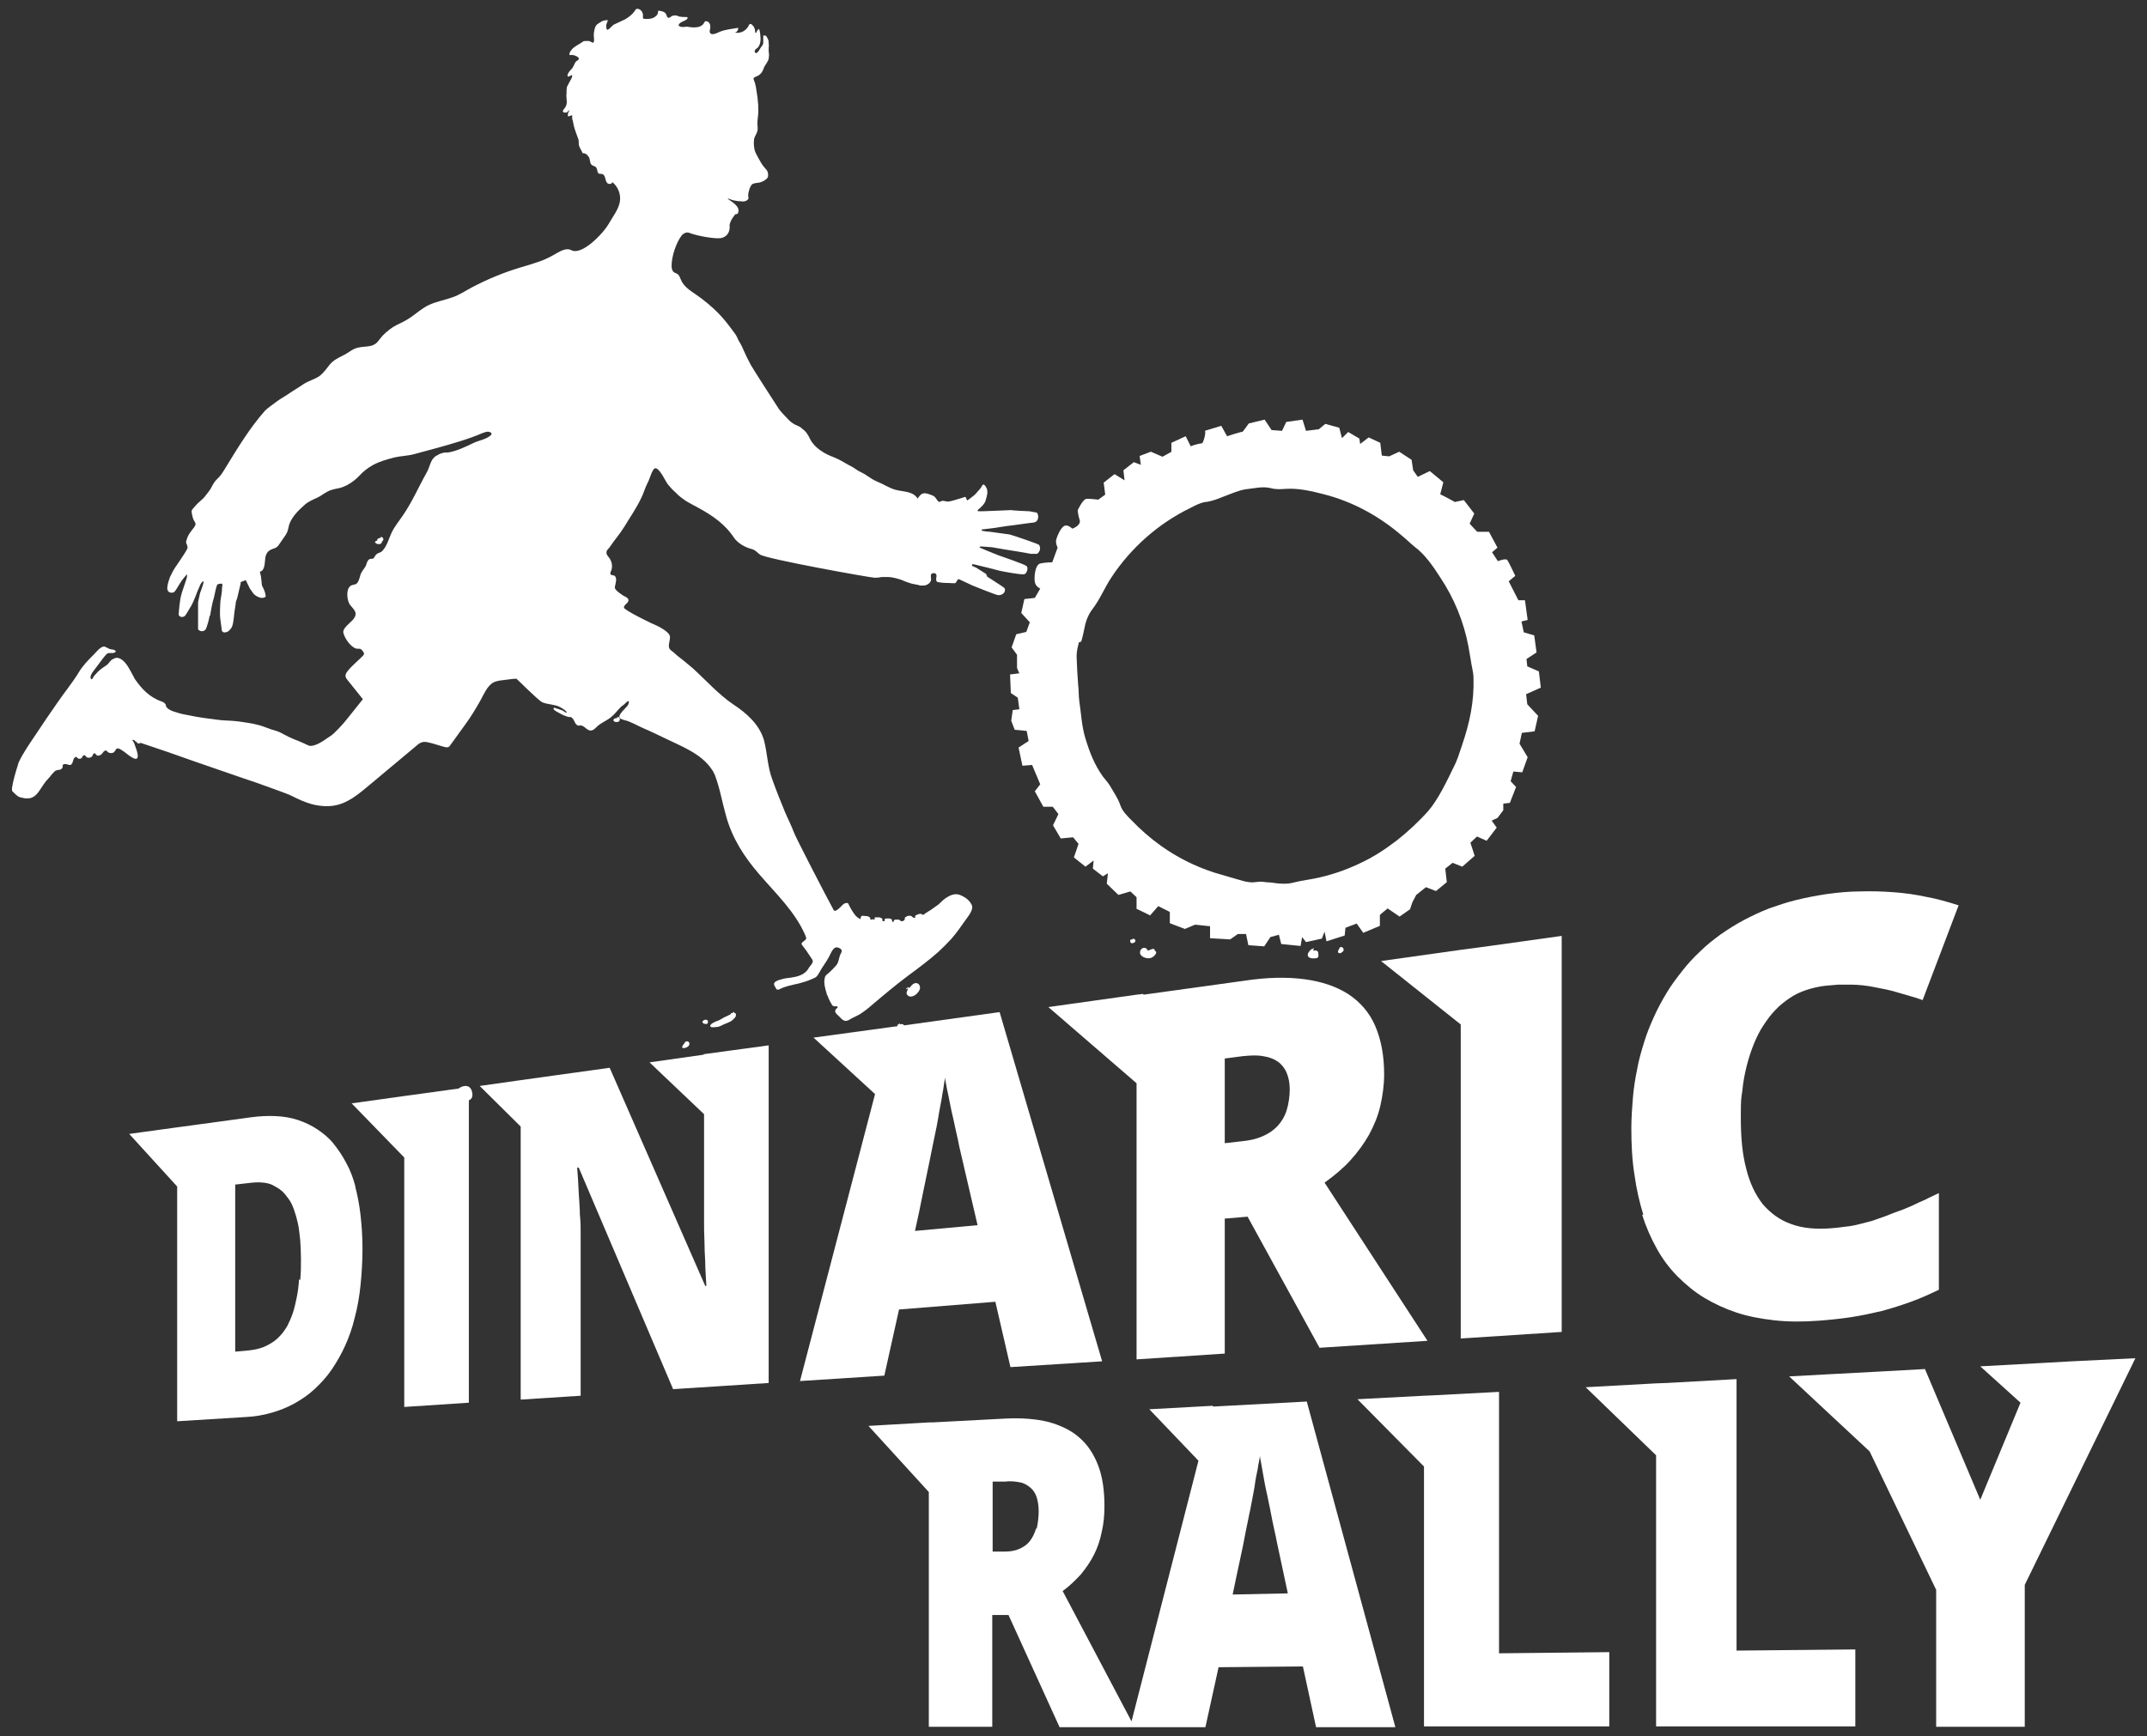 <?xml version="1.0" encoding="UTF-8"?> <svg xmlns="http://www.w3.org/2000/svg" id="Layer_1" version="1.1" viewBox="0 0 555 448.9"><rect x="0" y="0" width="555" height="448.9" fill="#333333" stroke="none"/><defs><style> .st0 { fill: #fff; } </style></defs><polygon class="st0" points="535.6 352 526.6 352.5 511.9 353.3 522.3 362.7 511.9 387.8 497.6 354 484.9 354.7 473.6 355.3 462.5 355.9 483.3 375.3 500.5 411.1 500.5 446.5 523.4 446.5 523.4 409.8 552 351.2 535.6 352"></polygon><polygon class="st0" points="448.9 356.6 430.9 357.6 428.1 357.7 409.9 358.7 428.1 376.3 428.1 446.4 479.6 446.4 479.6 426.5 448.9 426.8 448.9 356.6"></polygon><polygon class="st0" points="387.5 359.9 370.4 360.8 368.1 360.9 350.9 361.8 368.1 379.2 368.1 446.4 416 446.4 416 427.2 387.5 427.5 387.5 359.9"></polygon><path class="st0" d="M313.5,363.5l-16.4.9,12.7,13.3-17.3,67.4-17.8-33.7c1.8-1.3,3.3-2.8,4.7-4.3,1.3-1.6,2.5-3.3,3.4-5.1s1.6-3.8,2-5.9c.5-2.1.7-4.3.7-6.7,0-4-.5-7.5-1.6-10.4s-2.7-5.4-4.8-7.2c-2.1-1.9-4.8-3.2-8-4.1-3.2-.8-6.9-1.1-11.1-.9l-19,1h-.9s-15.6.9-15.6.9l15.6,17.1v60.7h16.4v-28.9h4.2c0,0,13.2,29,13.2,29h37.7l3.4-15.5,21.8-.2,3.4,15.7h20.5l-22.9-84.2-24.2,1.3h0ZM267.8,395.3c-.4,1.3-.9,2.3-1.6,3.2-.7.9-1.6,1.5-2.7,2-1.1.5-2.4.7-3.8.7h-3.1c0,0,0-18.1,0-18.1h3.3c1.4-.2,2.7,0,3.8.2s2,.8,2.7,1.4,1.3,1.5,1.6,2.5.5,2.2.5,3.6-.2,3.1-.5,4.4M318.6,412.5c.7-3.3,1.3-6.3,1.9-9,.6-2.7,1.1-5.2,1.5-7.4.5-2.2.8-4.1,1.2-5.8.3-1.7.6-3,.8-4.2.2-1.1.4-2.1.5-3.1.2-1,.3-1.8.5-2.6s.2-1.5.4-2.2c.1-.6.2-1.2.3-1.7,0,.5.2,1.1.3,1.8s.3,1.5.4,2.3c.2.9.3,1.8.5,2.8.2,1,.4,2.1.7,3.3.2,1.2.5,2.3.7,3.4.2,1.1.4,2.1.6,3.1.2,1,.4,1.9.6,2.8s.4,1.7.5,2.4l2.9,13.6-14.3.3h0Z"></path><polygon class="st0" points="104.5 283.4 90.9 285.3 104.5 299.3 104.5 363.8 121.2 362.7 121.2 281.1 108.9 282.8 104.5 283.4"></polygon><path class="st0" d="M91.9,306.9c-.6-2.3-1.4-4.4-2.4-6.2-1-1.9-2.1-3.5-3.3-5s-2.7-2.7-4.2-3.7-3.2-1.8-5-2.4c-1.8-.6-3.7-.9-5.7-1-2-.1-4.2,0-6.4.3l-15.4,2.1-3.7.5-12.4,1.7,12.4,13.6v60.7l17.8-1.1c2.3-.1,4.5-.5,6.6-1.1,2.1-.6,4.1-1.4,5.9-2.4,1.8-1,3.6-2.2,5.2-3.7,1.6-1.5,3.1-3.1,4.4-5,1.3-1.9,2.5-4,3.5-6.2s1.9-4.7,2.5-7.3c.7-2.6,1.2-5.4,1.5-8.4s.5-6.1.5-9.4-.2-6-.5-8.7c-.3-2.7-.8-5.2-1.4-7.5M77.3,330.8c-.1,1.7-.3,3.3-.6,4.7-.3,1.5-.6,2.8-1,4-.4,1.2-.9,2.3-1.4,3.3-.6,1-1.2,1.9-1.9,2.6-.7.8-1.5,1.4-2.3,1.9-.8.5-1.8,1-2.8,1.3s-2.1.5-3.2.6l-3.3.3v-43.2l4.4-.5c1-.1,2-.1,2.9,0,.9.1,1.8.3,2.5.7s1.5.8,2.2,1.4c.7.6,1.2,1.3,1.8,2.1s1,1.7,1.4,2.8.7,2.2,1,3.5.4,2.7.6,4.3c.1,1.5.2,3.2.2,5s0,3.7-.2,5.4"></path><polygon class="st0" points="377.6 346.1 403.7 344.4 403.7 242 385.1 244.6 377.6 245.6 357 248.5 377.6 264.9 377.6 346.1"></polygon><path class="st0" d="M182,272.7l-14.1,2,14.1,13.4v23.5c0,1.3,0,2.7,0,4.3s0,3.2.1,4.9c0,1.7.1,3.6.2,5.5,0,2,.2,4,.3,6.2h-.3s-24.7-56.4-24.7-56.4l-14.4,2-8.6,1.2-10.6,1.5,10.6,10.5v70.6l15.5-1v-37.8c0-1.2,0-2.6,0-4.1,0-1.5,0-3.1-.2-4.9,0-1.8-.2-3.7-.3-5.7s-.2-4.2-.4-6.5h.4s24.4,57.3,24.4,57.3l24.7-1.6v-87.3l-10.3,1.4-6.6.9h0Z"></path><path class="st0" d="M258.4,261.7l-25.9,3.6-1.7.2-20.5,2.8,15.9,14.6-19.4,74.2,21.8-1.4,3.8-17.1,24.9-2,3.9,16.9,23.7-1.5-26.5-90.3h0ZM236.5,318.4c.8-3.6,1.5-6.9,2.1-10,.6-3,1.2-5.8,1.7-8.2.5-2.4.9-4.6,1.3-6.4.4-1.8.7-3.4.9-4.6s.4-2.4.6-3.4.4-2,.5-2.9c.2-.9.3-1.7.4-2.4.1-.7.2-1.3.3-1.9,0,.6.2,1.2.3,1.9.1.7.3,1.6.5,2.5.2.9.4,1.9.6,3s.5,2.3.8,3.6.5,2.5.8,3.7c.3,1.2.5,2.3.7,3.3.2,1,.5,2,.7,3,.2.9.4,1.8.6,2.6l3.4,14.6-16.3,1.5h0Z"></path><path class="st0" d="M295.5,257l-1.7.2-22.8,3.2,22.8,19.7v71.4l22.8-1.5v-34.9l5.9-.5,18.6,33.9,27.9-1.8-26.6-40.9c2.5-1.8,4.8-3.7,6.7-5.8,1.9-2.1,3.5-4.3,4.8-6.6,1.3-2.4,2.3-4.8,2.9-7.4.6-2.6,1-5.4,1-8.2,0-4.9-.8-9-2.3-12.5-1.5-3.5-3.9-6.2-6.9-8.2-3.1-2-6.9-3.3-11.4-3.9-4.5-.6-9.7-.5-15.6.4l-26,3.6h0ZM326.5,273.1c1.5.2,2.8.7,3.8,1.4s1.8,1.7,2.3,2.9c.5,1.2.8,2.6.8,4.3s-.3,3.8-.8,5.4c-.5,1.6-1.3,2.9-2.3,4-1,1.1-2.3,2-3.9,2.7s-3.3,1.1-5.4,1.3l-4.4.5v-21.9l4.6-.6c2-.2,3.8-.3,5.3,0"></path><path class="st0" d="M424.5,314.1c1,3.2,2.3,6.1,3.8,8.8,1.5,2.7,3.3,5.1,5.4,7.2,2.1,2.1,4.4,4,6.9,5.5,2.5,1.5,5.3,2.8,8.3,3.8,3,1,6.3,1.6,9.8,2,3.5.4,7.3.4,11.4.1,2.8-.2,5.6-.5,8.3-.9,2.7-.4,5.4-1,8-1.6,2.6-.7,5.1-1.5,7.6-2.4s4.9-2,7.2-3.1v-25c-1.2.6-2.4,1.1-3.5,1.7-1.2.5-2.3,1-3.5,1.6-1.2.5-2.3,1-3.5,1.4s-2.3.9-3.4,1.3c-1.1.4-2.3.8-3.4,1.2-1.1.3-2.3.6-3.5.9-1.2.3-2.3.5-3.5.6-1.2.2-2.4.3-3.6.4-3.9.3-7.4,0-10.3-1.1-2.9-1-5.3-2.8-7.3-5.1-1.9-2.4-3.4-5.5-4.3-9.2-1-3.7-1.4-8.1-1.4-13.2s.1-4.8.4-7c.2-2.2.6-4.3,1.1-6.3s1.1-3.8,1.8-5.6c.7-1.7,1.5-3.4,2.5-4.9,1-1.5,2-2.9,3.1-4,1.1-1.2,2.4-2.2,3.7-3.1,1.3-.9,2.8-1.6,4.3-2.1,1.5-.5,3.2-.9,4.9-1.1,1.1-.1,2.3-.2,3.4-.3,1.1,0,2.2,0,3.3,0,1.1,0,2.1.1,3.2.2,1,.1,2.1.3,3.1.5,1,.2,2,.4,3,.6,1,.2,2,.5,3,.8,1,.3,2,.6,3.1.9s2,.6,3.1,1l9.3-24.5c-2.8-.9-5.6-1.7-8.4-2.2-2.8-.6-5.6-1-8.5-1.2-2.8-.2-5.7-.3-8.6-.2-2.9,0-5.8.3-8.7.7-2.7.4-5.2.9-7.7,1.5-2.5.6-4.8,1.4-7.1,2.2-2.3.9-4.4,1.9-6.5,3-2.1,1.1-4.1,2.4-6,3.7-1.9,1.4-3.7,2.8-5.3,4.4-1.7,1.6-3.2,3.2-4.6,5-1.4,1.8-2.8,3.6-4,5.6s-2.3,4-3.3,6.2c-1,2.2-1.9,4.4-2.6,6.7s-1.4,4.6-1.8,7c-.5,2.4-.9,4.9-1.1,7.4-.2,2.5-.4,5.2-.4,7.8,0,4.3.2,8.3.8,12,.5,3.7,1.3,7.2,2.3,10.4"></path><g><path class="st0" d="M296.7,245.8c-.5-1.3-2.1-.7-2,.6.1,1.1,1.9,1.6,2.8,1.3.5-.1,2.1-1.4,1-1.9,0-.9-1.1-.2-1.7,0"></path><path class="st0" d="M292.5,242.9c-.5,0-.5.9.1,1,.3,0,.8-.2.9-.5,0-.3-.1-.7-.5-.6,0-.3-.4.2-.5.2"></path><path class="st0" d="M119.3,284.9c1.6-.2,3-.3,2.8-2.2-.2-1.3-.8-1.9-1.8-1.9-1.1.1-1.7.5-2.3,1.4-.3.5-1,1.7-.5,2.4.5.7,1.2.3,1.9.2"></path><path class="st0" d="M261.3,186.1l1,2.6,3.1.3.5,2.6-2.6,1.7,1,4.7,2.5-.2,2.1,5-1.4,1.8,2.2,4h2.4c0-.1,1.5,1.9,1.5,1.9l-1.4,2.9,2,3.4,3.2-.3,1.4,1.7-1.2,3.5,3,2.4,2.1-1.6-.2,2.1,2.6,2,1.3-.8-.3,2.7,3,2.9,3.1-.9,1.6,1.5v3c.1,0,3.5,1.7,3.5,1.7l2.1-2.4,3,1.5v2.9c-.1,0,3.9,1.5,3.9,1.5l2.6-1.1,3.9.4v3.1c0,0,5.2.3,5.2.3l2-1.4h2.1s.6,2.9.6,2.9l4.1.3,1.6-2.4,2.2-.6.6,2.4,5,.5.4-2.3,1,1.3,4.1-.9.7-1.8.5,2.5,4.7-1.5.2-2,2.9-1.1,1.7,2.4,4.3-1.8v-2.8c-.1,0,2-1.7,2-1.7l3.1,2.1,2.7-1.9.6-1.8,1-1.9,2.5-2,2.6,1,2.8-2.3-.4-3.5,1.9-1.5,2.5,1,3.2-2.8-1.1-3.4,1.7-1.6,2.5,1.1,2.6-3.4-1.3-1.8,1.5-.7,1.5-2v-1.7c0,0,1.7-.2,1.7-.2l1.6-4.1-1.4-1.5.7-2.5,2.3.2,1.4-3.9-2.1-3.5.6-2.8,3.3-.4.9-4-2.8-3-.3-2.6,3.8-1.7-.5-4.2-3-1.3-.2-1.9,2.6-1.7-.6-4.4-2.7-.8-.6-2.8,1.6-.4-.7-5.1h-1.7s-2.5-4.9-2.5-4.9l1.7-1.4s-1.6-3.4-2-4c-.3-.7-2.5.2-2.5.2l-1.5-2.3,1.4-1.2-2.2-4.1h-3c0,.1-2-2.1-2-2.1l1.2-2.6-2.7-3.5-2.3.5-2.6-1.4-1.2-.6.8-3.1-3.5-2.9-3.1,1.5-1.2-1.7-.4-2.7-3.2-2.1-2.6,1.2-1.9-.2-.4-3.3-3-1.4-2.2,1.7-.2-1.4-2.9-1.7-1.6,1.6-.7-2.7-3.6-1-1.7,1.4-3.3.4-.9-2.9-4.2.6-1.1,2.3-2.7-.2-1.8-2.7-4.1,1s-1.6,2.3-1.7,2.2c0-.2-3.9,1.1-3.9,1.1l-1.5-2.7s-5.2,1.6-4.3,1.3c.4-.1,0,2.2-.6,3.2,0,0-1.6.2-3,.8l-1.3-2.6-3.7,1.7v2.3c.1,0-2.3,1.3-2.3,1.3l-3-1.3-2.9,1.1.3,2.3-1.8-.7-2.7,2.1.3,2.6-2.6-1.6-2.8,2.2.4,3.1-1.8,1.3s-2.2-.3-3.1-.2c-.9.1-2.2,2.9-2.2,2.9,0,0,0,1.1.5,2.6.4,1.4-1.9,2.2-1.9,2.2,0,0-1.2-1.2-2.1-.7-.9.5-1.7,2.3-2,3.3-.4,1,.3,2.3.3,2.3l-1.4,3.8s-1.8,0-3.1.3c-1.4.4-1.6,3.6-1.4,4.8s1.4,1.7,1.4,1.7l-1.4,2.4-2.7.3-.8,3.6,2.2,2.4-.9,2.5-2.6.6-1.2,3.4,1.4,1.9v3.3c-.1,0,.6,1.5.6,1.5l-2.4.3.2,4.8,1.8,1.2.4,3-1.7.2-.4,2.8h0ZM279.5,165.9c.4-1.3.6-2.5.9-3.8.3-1.6,1-3.3,2-4.6,2-2.6,3.1-5.5,4.9-8.2,5-7.6,12.1-13.9,20.3-17.9,1.2-.6,2.6-1.4,4-1.6.5,0,1.1-.2,1.6-.3,1.1-.3,2.1-.7,3.1-1.1,1.9-.7,3.8-1.6,5.8-1.9,2.1-.2,4.2-.8,6.3-.3,1.5.4,2.6.3,4.1.2,3.2-.2,6.6.6,9.7,1.4,7.5,1.9,14.4,5.7,20.3,10.8,1.1.9,2.1,1.9,3.2,2.8,2.7,2,4.8,5.1,6.6,7.9,3.6,5.4,6.1,11.5,7.3,17.9.2,1.1.4,2.3.6,3.5.2,1.6.7,3.1.7,4.6.2,6.1-1,11.7-3,17.5-.6,1.8-1.2,3.8-2.1,5.5-1.7,3.5-4,8.4-6.6,11.4-2.4,2.7-5.2,5.3-8.1,7.6-3,2.3-6.2,4.4-9.7,6-3.8,1.8-7.7,3.1-11.8,3.9-1.1.2-2.3.4-3.4.6-.6.1-1.2.3-1.8.4-1.7.5-4,.3-5.8,0-.8,0-1.5-.1-2.3-.2-1.1-.1-2.2.3-3.4.1-1.1-.1-2.2-.5-3.3-.8-1.9-.6-3.9-1.1-5.8-1.7-4.9-1.6-9.5-3.9-13.7-6.9-2.8-2-5.3-4.2-7.7-6.7-1.1-1.1-2.3-2.3-2.8-3.8-.6-1.8-1.7-3.3-2.6-4.9-.5-.9-1.3-1.7-1.9-2.5-2.2-3.1-3.4-6.2-4.5-9.8-1-3.2-1.1-6.4-1.6-9.7-.2-1.4-.1-2.8-.3-4.2-.2-2.5-.3-4.9-.4-7.4,0-1.3.3-2.4.6-3.6"></path><path class="st0" d="M339.5,245.3c-.6,0-1.2.8-1.4,1.3-.3,1,.8,1.3,1.7,1.2.8,0,1.1-.2,1-1,0-1-.4-1.1-1.3-1,0-.4.1-.5.2-.6,0,0-.1,0-.3,0"></path><path class="st0" d="M254.9,148.4s-2.7-1.7-2.7-1.7c-.2,0-.9-.4-.9-.4,0,0-.1-.3,0-.4,0,0,.6,0,.8.1.1,0,6.1,1.5,6.4,1.6.4.1,5,1,6.2.9.7-.1,1.2-1.6.7-2.1-.5-.5-6.2-2.4-6.4-2.5-.2,0-4.6-1.8-4.8-1.9-.2-.1-1-.4-1-.5,0-.2.4-.2.5-.2.2,0,2.4.2,2.7.2.2,0,3.3.6,3.5.6.2,0,6.2,1,6.5,1.1,0,0,1.6,0,1.7,0,0,0,1.3-.9.5-2.3,0-.2-6.8-2.5-7.6-2.7-.9-.1-4.3-.6-5.1-.7-.5,0-2-.2-2.1-.3,0,0-.1-.2,0-.3,0,0,3.8-.4,4.6-.6.6-.1,1.3-.2,2-.3.4,0,6.5-.9,6.9-.9,1.5-.3,1.2-2.6.5-2.6-.3,0-1.5-.3-1.7-.3-.4,0-4.4-.2-4.8-.3-.3,0-2,.1-2.3.1-.2,0-4.4.2-5,.2-.2,0-1,0-1.1,0-.5-.1.1-.6.3-.7.3-.3.6-.6.9-.9.1-.1.5-.7.6-.9,0-.2.7-1.9.5-2.8,0-.3-.1-.6-.3-.9-.1-.3-.4-.6-.6-.7,0,0-.1,0-.1,0-.3,0-.5.7-.7.9-.2.3-.5.6-.7.8-.3.4-.6.7-.9,1-.1.1-1.9,1.5-1.9,1.4,0,0-.2-.5-.4-.9-.4,0-.7.2-1.1.3-.6.2-1.1.3-1.7.5-.6.2-1.1.3-1.7.4-.5,0-.9-.2-1.4-.2-.6,0-.8.6-1.3,0-.5-.6-.6-1.1-1.4-1.4s-1.6-.7-2.4-.5c-.7.2-1,.8-1.4,1.3-1.3-2-3.9-1.7-5.9-2.3-1.6-.5-2.9-1.4-4.4-2-1-.4-1.9-1-2.8-1.6-.9-.7-2-1-2.9-1.7-.8-.6-1.8-1-2.6-1.5-1.3-.8-2.6-1.4-3.9-1.9-.3-.1-1.5-.7-1.8-.9-.3-.2-.6-.4-.9-.6-.7-.5-1.4-1.1-1.9-1.8-.7-.8-.9-1.7-1.5-2.5-.3-.5-.9-1-1.3-1.3-.3-.3-.6-.5-1.1-.7-1-.4-1.6-.8-2.4-1.6-.5-.5-2.1-2.2-2.5-2.8-.4-.6-6.4-9.9-7.2-11.3-.7-1.3-1.4-2.7-2-4.1-.3-.8-.8-1.6-1.2-2.3-.3-.6-.5-1.2-.9-1.7-1.4-1.9-2.7-3.7-4.4-5.4-1.7-1.7-3.5-3.2-5.5-4.6-1.6-1.1-3.4-2.2-4.1-4-.2-.5-.4-1-.7-1.3-.3-.3-.8-.4-1.1-.6-.5-.4-.6-1.1-.6-1.7,0-2.4,1.2-6,2.6-7.8.6-.7,1.4-1,2.2-.6,2.6.9,6.3,1.4,7.6,1.3.9,0,2.8-.7,2.6-3.3,0-.8.8-2.1,1.1-2.4.1-.1.3-.5.4-.5.2,0,.4,0,.6-.2.1-.1.2-.4.2-.6,0-.2,0-.5-.1-.7-.4-1.2-2.7-2.4-2.7-2.5,0-.1.2,0,.3,0,.8.3,1.4.6,3.7.7.6,0,1.2-.3,1.4-.8,0,0-.1-.4-.1-.8,0-.6.4-2.4,1.1-2.9.3-.2.7-.2,1.1-.3.6,0,1.6-.3,2.1-.7.1-.1.3-.2.4-.3.2-.2.3-.3.4-.5.1-.7.1-1.2-.3-1.8-.2-.2-.4-.5-.6-.7-.7-.8-1.1-1.6-1.6-2.5-.3-.6-.7-1.2-.9-1.9-.2-.8-.3-1.8-.2-2.6,0-.7.4-1.2.7-1.9.5-1.1.1-1.8.2-3,.1-1.2.3-2.3.2-3.5,0-.6,0-1.1-.1-1.7,0-.5-.1-1.1-.2-1.7-.2-1.3-.3-2.6-.8-3.7,0-.2-.2-.4-.1-.5,0-.3.7-.5.9-.6.9-.4,1.4-1.1,1.7-2,.3-.9,1.1-1.6,1.3-2.5,0-.3.1-.7.1-1s-.1-.6-.1-.9,0-.6,0-.9c0-.4.1-.7,0-1.1,0-.4,0-.8-.2-1.2-.1-.2-.4-.8-.6-.9,0,0-.5,0-.6,0,0,0,0,.4,0,.5,0,.4,0,.8,0,1.3,0,.4-.2.8-.5,1.1-.3.3-1,2.1-1.6,1.5-.2-.2-.1-.5,0-.7.1-.2.4-.3.6-.5.6-.6.8-1.4.8-2.3,0-.3-.1-2.6-.5-2.6-.1,0-.6.8-.6.9,0,0-.1.2-.2.1-.1,0-.1-.2-.1-.3,0-.8-.4-1.6-1.1-2,0,0-.1,0-.2,0-.2,0-.2.2-.3.3-.6,1.4-2.2,2.3-3.7,1.9.6,0,1-.7.9-1.2-1.6.3-3.2.4-4.7,1-.5.2-2.2,1.2-2.6.2-.1-.3,0-.7.1-1.1.1-.7-.1-1.6-.9-1.8-.1,0-.3,0-.4,0-.1,0-.2.3-.3.4-.4.9-1.6,1.2-2.6,1.2-.6,0-1.2-.1-1.8-.2-.5,0-1.2.2-1.7,0-1.1-.3,0-1.1.5-1.3.2-.1,1.6-.6,1.3-1.1,0-.1-.3-.1-.5-.1-.5,0-1,0-1.5-.1-.3,0-.6-.3-1-.3-.4,0-.8,0-1.1.2-.3.2-.7.6-1,.3-.3-.2-.3-.9-.7-1.2-.4-.3-.8-.4-1.3-.5-.2,0-.4,0-.5,0,0,0,0,.2,0,.3,0,.7-.6,1.2-1.2,1.5-.6.3-1.3.3-2,.3-.2,0-.6,0-.7-.2,0-.1,0-.3,0-.5.1-.8-.4-1.7-1.2-1.9-.1,0-.2,0-.4,0-.2,0-.4.3-.5.5-.6.9-1.5,1.6-2.5,2.2-1,.5-2,.9-3,1.4-.3.2-1.3,1.4-1.6,1.3s-.3-.8-.3-1.1c0-.5.4-.9.4-1.4-.4,0-1.1.1-1.5.3-.3.2-.5.3-.8.5s-.5.3-.7.6c-.4.5-.5,1.4-.6,2.1-.1.7.2,1.4,0,2.1-.1.5-.5.1-.8,0-.2-.1-.3-.2-.5-.2-.2,0-.4,0-.6,0-.5,0-.8,0-1.1.3-.7.5-1.6.9-2.3,1.5-.4.3-1.1,1.2-1,1.8.2.1.4,0,.6,0,.3,0,.6.1.9.2.3.1,1.1.5.9.9-.1.3-.5.4-.7.6-.5.6-.6,1.4-1.2,2-.4.4-.9,1-1,1.5-.1.9.9,0,1.2,0,.1.7-.5,1.4-.8,2-.2.5-.6.9-.6,1.5-.1.6,0,1.2-.1,1.8,0,1.1.4,2-.3,3.1-.2.3-.5.5-.6.9,0,.5.5.4.8.4.3,0,.3-.1.5-.3.1-.1.3-.3.4-.3,0,.1-.1.2-.2.4,0,.1-.2.4-.2.6,0,.1,0,.5,0,.5,0,.2.3,0,.5,0,.1,0,.4-.2.5-.2.2,0,.1.4.1.5,0,.3,0,.6.2,1,0,.4.2.8.2,1.1.3,1.3.8,2.4,1.2,3.6.2.5,0,1.2.2,1.7.2.7.7,1.3.9,1.9.8,0,1.2.4,1.6,1,.4.6.2,1.5.7,2,.3.3.9.3,1.2.7.4.5.2,1.3.7,1.6.2.1.5,0,.8.1.4,0,.7.5.8.9.1.4.2.9.4,1.2.2.4.7.6,1.1.4.2,0,.3-.2.4-.4,1.5,1.2,2.3,3.3,1.9,5.2-.4,2-1.8,3.7-2.8,5.5-1.7,2.9-7.1,8.3-9.7,6.9-1.1-.6-2.4,0-3.5.6-1.5.9-3,1.7-4.7,2.3-1.7.6-3.4,1.1-5.1,1.6-4.3,1.3-8.4,3-12.4,5.1-1.7.9-3.3,2-5.1,2.6-2,.7-4.2,1.1-6.1,2-1.7.8-3.1,2.1-4.7,3.2-1.2.8-2.2,1.3-3.5,1.9-1.4.7-2.6,1.7-3.7,2.8-1.1,1.2-1.3,2.1-2.9,2.6-1.1.3-2.3.2-3.5.5-1.4.3-2.5,1.4-3.8,2-1.2.6-2.6,1.3-3.4,2.3-.9,1.1-1.6,2.2-2.8,3.1-1.2.8-2.8,1.2-4,2-1.3.9-2.7,1.7-4,2.6-1,.7-2.2,1.3-3.2,2.1-.9.7-2,1.4-2.8,2.2-3.8,4.3-6.8,9.2-9.8,14.1-.5.8-1,1.7-1.6,2.5-.5.7-1.2,1.2-1.7,1.9-.5.7-.8,1.6-1.3,2.2s-1,1.4-1.6,2c-.6.6-1.3,1.1-1.9,1.8-.3.3-.8.9-1,1.2-.2.4.1,1.4.2,1.8.2,1.1,1.1,1.5.6,2.3,0,0-.2.2-.2.3,0,.1-.2.3-.3.4-.2.3-.4.5-.6.8-.4.5-.8,1.2-1,1.9,0,.2-.2.4-.2.7s.1.5.2.7c.1.4.3.7.1,1.1-.6,1.3-3.5,5.3-3.6,5.6-.3.6-.6,1.2-.9,1.8-.2.5-.6,1.9-.6,2.2-.4,2,1.3,1.9,1.7,1.6.5-.4,1.6-2.5,2-3,.4-.5.9-1.2,1.4-1.6,0,.4-.1.8-.2,1.2-.2.6-.4,1.2-.6,1.8-.4,1.1-.8,2.3-1,3.5-.2,1.2-.3,2.4-.4,3.6,0,.1,0,.3,0,.4,0,.1.1.2.2.3.3.3.8.3,1.2.1.2-.1.4-.4.6-.7.4-.7.8-1.3,1.2-2,.9-1.6,1.4-3.4,2.2-5.1,0-.2.8-1.6,1-1.2,0,0,0,.2,0,.3-.2.9-.6,1.8-.9,2.7-.2.8-.3,1.5-.5,2.3,0,.1,0,.3,0,.4,0,.3,0,.6,0,.9,0,.8,0,1.6,0,2.4,0,1,0,2,0,3,0,.1,0,.2,0,.3,0,.1.2.2.3.3.4.3,1,.3,1.4,0,.3-.2.4-.5.5-.8.3-.8.5-1.6.7-2.5,0-.2,0-.4.2-.5.3-1.6.5-3.1,1-4.7.3-1.1.4-2.3.9-3.4,0,0,.8-.2,1-.2.5,0,.2.8.2,1,0,1.1-.2,2.2-.4,3.3-.1.8-.2,4.1-.1,4.5.1,1,.3,2,.4,3,0,.2,0,.4.2.6.2.2.4.3.7.2.7,0,1.3-.6,1.7-1.3.3-.6.4-1.4.5-2.1.1-1.3.3-2.6.5-3.8,0-.6.2-1.1.4-1.6.3-1.3.6-2.5.9-3.8,0-.1,0-.2,0-.3h0c0-.2.2-.1.3-.2.4-.1.9-.4,1-.4,0,0,.6,1.1.6,1.2.2.3.3.7.5,1,.3.4.7,1,1,1.4.5.5,1.4,1,2.1,1,.3,0,.5,0,.8-.2s.2-.3.1-.6c0-.6-.5-1.7-.8-2.2-.2-.4-.2-1.7-.3-2.1,0-.5-.2-1-.3-1.5,0,0,0-.1,0-.2,0,0,0,0,.1,0,1.3-.4,1.1-2.7,1.3-3.7.3-1.4,1-1.9,2.3-2.3.5-.2.8-.4,1.1-.8.6-.9,1.2-1.7,1.8-2.6.5-.8.6-1.2.8-2.1.4-2.3,2.6-4.4,4.2-5.8.9-.8,2.1-1.3,3.2-1.8.9-.4,1.7-1.1,2.7-1.6.9-.5,2.1-.7,3.1-.9,1.9-.5,3.8-1.8,5.1-3.2,1-1.1,2.3-2.1,3.6-2.8,1.7-.9,3.5-1.4,5.4-1.9,1.7-.4,3.5-.4,5.3-.9,2-.5,3.9-1.1,5.9-1.6,3.9-1.1,7.9-2.2,11.6-3.8.6-.2,1.2-.5,1.8-.3.5.1.8.5.3.9-1.1,1-3,1.3-4.3,1.9-2.1,1-4.3,2.1-6.6,2.5-.6,0-1.2,0-1.7.2-.5.1-.9.4-1.3.6-1.6.8-1.7,2.7-2.5,4.2-2.1,3.7-3.8,7.7-6.2,11.2-1,1.5-2.2,2.9-3,4.6-.8,1.7-1.1,3.3-2.4,4.7-.6.6-1.2.3-1.8,1.2-.2.2-.2.5-.5.7-.3.2-.7,0-1,.2-.7.4-.7,1.4-1.1,2-.5.8-1.1,1.4-1.3,2.3-.2.7-.4,1.5-.9,2-.5.4-1.2.2-1.7.7-1.1.9-.8,3.6-.1,4.7.9,1.2,2.2,2,1.1,3.6-.7,1.1-3.2,2.5-2.7,3.9.4,1.4,1.8,3.4,3.2,3.9.4.1.8,0,1.1.1.3,0,.9.8,1,1.1,0,.3-.1.5-.3.7-1.3,1.3-2.8,2.5-4,4-.6.8-.7,1.4,0,2.2.3.4,4,5,4,5-.2.3-3.7,4.6-4.4,5.5-.6.8-3.1,3.5-3.8,3.9-1.4.9-2.7,2-4.3,2.5-.6.2-1.3.3-1.9-.1-.2-.1-2.4-1.1-3.3-1.4-1-.4-2-.9-2.9-1.4-.7-.4-1.4-.7-2.1-.9-.7-.2-1.4-.4-2.1-.7-.8-.3-1.6-.6-2.5-.8-.8-.2-1.7-.4-2.5-.5-1.3-.2-2.5-.4-3.9-.5s-2.7-.1-4-.3c-2.4-.3-4.8-.6-7.1-1.1-1.1-.2-2.3-.4-3.4-.8-.8-.2-2.3-.7-2.7-1.6,0-.2,0-.4-.2-.6-.2-.3-.6-.5-.9-.6-3.2-1.1-5.2-3.3-7-5.9-.1-.2-.2-.4-.3-.6-.5-.9-1-1.9-1.6-2.8-.5-.8-1.6-2-2.7-2-.5,0-.9.3-1.3.5-.4.3-.7.8-1.1,1.2-.6.5-1.2.8-1.8,1.3-.6.4-1.1,1.1-1.6,1.6-.2.2-.4.7-.5.8-.4.3-.5,0-.5-.4,0-.5.4-1.1.7-1.5.8-1.1,1.6-2.1,2.4-3.2.3-.4.7-.9,1.1-1.3.6-.5,1.5,0,2.1-.4.5-.3,0-.6-.4-.7-.6-.1-.9-.1-1.4-.4-.3-.1-.5-.3-.9-.4-1-.1-2.1,1.4-2.7,2-1.4,1.4-2.9,2.9-3.9,4.6-1.7,2.8-3.8,5.3-5.7,8.1-1.8,2.6-3.6,5.2-5.3,7.8-1.6,2.4-3.4,4.9-4.6,7.5-.1.2-.1.5-.2.7-.6,1.9-1.2,3.9-1.5,5.9,0,.2,0,.4,0,.6,0,.1.2.3.3.4.4.4.9.9,1.4,1.2.4.2,1,.3,1.5.4.5.1,1.1,0,1.5,0,1.8-.5,2.4-2.1,3.5-3.6.4-.6.8-1.1,1.3-1.6.4-.4.7-.9,1.1-1.3.3-.3.5-.6.9-.7.4-.2.9,0,1.3-.4.2-.1.3-.3.3-.5,0-.1,0-.2,0-.3,0-.4.5-.5.9-.4.4,0,.7.3,1.1.2.4-.1.6-.7.7-1.1.1-.5.4-1,.9-1,.2.5.9.7,1.3.3.1-.1.2-.3.3-.5.1-.1.3-.3.5-.2.1,0,.2.2.3.3.4.5,1.2.4,1.6,0,.1-.2.2-.4.3-.6s.4-.3.6-.1c0,0,0,.1.1.2.2.3.6.4,1,.2.3-.1.6-.4.8-.7.2-.3.5-.6.9-.5.1,0,.2.2.3.3.3.3.8.4,1.2.3.6-.1.6-.4.9-.8.4-.6.7-.4,1.3-.1,1.1.6,1.9,1.5,3,2.1.5.3,1.3.6,1.4-.2.1-1-.5-2.3-.8-3.2-.1-.3-.2-.6-.4-.8,0-.1-.2-.2-.2-.4.2,0,.5.1.7.2,0,0,0,0,0,.1.1.1.3.2.4.3.2.1.3.3.4.4l.7-.2c4.8,1.6,9.5,3.2,14.2,4.9,5.3,1.8,10.6,3.7,16,5.5,1.9.7,3.9,1.4,5.8,2.1,1,.4,2,.7,3,1.2,1.8.9,3.5,1.7,5.4,2.2.3,0,.7.2,1,.2,2.1.4,4.4.4,6.5-.4,2.1-.8,3.8-2,5.5-3.4.8-.6,12.4-10.4,13.3-11.1,1.1-.9,1.7-1.7,3.3-1.4,1.6.3,3.1.9,4.7,1.3.2,0,.5.1.7,0,.3,0,.4-.3.6-.5,1.3-1.8,2.6-3.6,3.9-5.4,1.4-1.9,2.6-3.9,3.8-6,.9-1.6,1.8-3.9,3.4-4.8,1.1-.6,2.7-.6,3.9-.8.7-.1,1.4-.2,2.1-.2.1,0,5.6,5.6,6.7,6.1,1.4.6,3.1.5,4.5,1.2.4.2,1.8,1,1.8,1.5-.3,0-.5-.2-.8-.4-.4-.3-1-.4-1.5-.6-.2,0-1.2-.6-1.1,0,0,.4,1.4,1,1.7,1.2.7.4,1.4.7,2.2.9.2,0,.4,0,.5,0,1,.4.9,1.6,1.7,2.1.4.3.6,0,1.1.1.5.1,1,.6,1.4.9,1.5,1.1,2.1-.3,3.2-1.1,1-.7,2.1-1.2,3-1.9,1-.8,1.7-1.8,2.6-2.7.3-.3.6-.4.9-.7.5-.5,1.6-1.6,1,.1-.3.7-3.2,2.9-2,3.6.3.2.6.3,1,.4,1.7.4,3.3,1.4,4.9,2.1,1.9.8,3.7,1.7,5.6,2.6,4.3,2.1,9.5,4,12.2,8.2.3.4.5.9.7,1.3,1.3,3.4,1.9,7.1,2.9,10.6,1.6,5.8,4.7,10.6,8.6,15.1,4.3,5,9.3,9.7,11.9,15.8,0,.2.2.4.2.6.2.7-1.6,1.1-1.1,1.8.8,1,1.5,2,2.2,3.1.2.4.7.8.6,1.3-.1.5-.6,1-.9,1.4-.2.3-.4.7-.7,1-1,1.1-2.6,1.5-4.1,1.7-.9.1-1.8.2-2.6.5-.5.1-1,.3-1.4.6-.5.4-.3.9,0,1.3.3.6.4.9,1.1.6,1.5-.8,3.3-1.1,5-1.5,1.1-.3,2.2-.6,3.3-1.1.4-.2.8-.3,1.2-.6.4-.4.7-.9.9-1.3.7-1.3,1.6-2.4,2.3-3.7.7-1.2,1.3-3.5,3-2.3.2.1.4.3.4.6,0,.2-.1.4-.2.6-.6,1-.5,2.4-1.3,3.2-.6.7-1.3,1.4-2,2-.5.4-.8.6-.9,1.2-.3,1.3.1,2.7.5,4,0,.2.1.4.2.5.2.6.5,1.2.8,1.8.2.2.3.6.5.8.1.1.3.2.4.2.2,0,.3,0,.6,0s.4.2.3.4c0,.1-.2.1-.3.2-.2.2-.3.5-.3.7,0,.5.6.9.9,1.2.4.4.9,1,1.4,1.2.7.3,1.5-.3,2-.6,1-.5,2-.9,2.9-1.6.6-.4,1.2-.9,1.8-1.4,3.3-2.8,6.6-5.6,10.1-8.2,2.6-1.9,5.1-3.8,7.5-5.9,1.2-1.1,2.3-2.2,3.4-3.4,1.4-1.6,2.5-3.2,3.7-4.9.6-.9,2.2-2.7,1.6-3.9-.6-1.2-1.4-1.8-2.6-2.4-.8-.4-1.6-.5-2.5-.2-.4.1-.7.3-1.1.5-.9.5-1.6,1.2-2.3,1.9-.7.5-1.4,1-2.1,1.5-.4.2-.8.5-1.1.7-.3.1-.4.3-.7.5-.2,0-.4,0-.5,0,0,0,0-.1-.1-.2-.1,0-.3,0-.4,0-.3,0-.6.2-.9.3-.1,0-.2.1-.3.2s0,.2,0,.4c0,.2-.4.2-.6,0-.2-.1-.4-.4-.6-.4-.1,0-.3,0-.5,0-.3,0-.6.2-.9.4,0,0-.1,0-.1.2,0,0,0,.1,0,.2,0,.3-.3.5-.6.6-.1,0-.2,0-.4,0,0,0-.1-.1-.2-.2-.3-.3-.8-.2-1.2-.2-.1,0-.3,0-.4.2-.1.1-.1.5-.3.4-.2,0-.2-.2-.2-.4,0-.3-.4-.5-.6-.5-.3,0-.6,0-.9,0-.1,0-.3,0-.4.2,0,0,0,.2,0,.3,0,.3-.6.3-.6,0,0,0,0-.2,0-.3,0-.3-.5-.4-.8-.5-.3,0-.6,0-.9,0-.1,0-.2,0-.3.1,0,.1,0,.4,0,.5-.1,0-.3-.1-.5-.1-.1,0-.2,0-.3.1,0,0-.2,0-.3,0,0,0,0-.1,0-.2,0-.4-.4-.6-.8-.7-.4,0-.8-.1-1.1-.1s-.4,0-.5.2c-.2.4,0,.9-.5.5-.3-.2-.6-.4-.9-.7-.8-1-1.3-1.9-1.9-3.1,0-.1-.1-.2-.2-.2s-.2,0-.3,0c-.5,0-.9.4-1.2.7-.3.3-1.7,1.9-2.1,1.1-2.4-4.4-9.8-18.8-10.2-19.9-.7-1.9-1.6-3.6-2.4-5.5-1.1-2.7-2.2-5.4-3.2-8.2-1.3-3.4-1.3-6.8-2.2-10.3-1.2-4.1-4.5-7-8-9.3-3.7-2.5-7-6.2-10.4-9.3-.8-.7-1.6-1.3-2.4-2-.7-.6-1.5-1.1-2.1-1.7-1.1-1.1-2-1-1.6-2.9.2-1.2.5-1.8-.5-2.7-1.1-1-2.6-1.7-4-2.3-1.3-.6-7.2-3.5-7.2-4.1,0-.9,1.5-1.2,1.1-2.2-.2-.4-.9-.7-1.3-.9-.6-.4-1.2-.8-1.7-1.3-.6-.6-.5-.8-.3-1.6.1-.6.4-1.5-.1-2.1-.3-.4-1-.1-1.2-.6-.1-.3.2-.8.3-1.1.3-1.1,0-2.4-.8-3.3-.3-.4-.6-.7-.5-1.3,0-.4.5-.8.8-1.2,1.2-1.8,2.7-3.5,3.8-5.3,1.5-2.5,3.2-4.9,4.4-7.5.6-1.2.9-2.4,1.5-3.6.5-.9.8-2,1.2-2.9.2-.3.5-1.3,1.1-1.1,1.1.3,2.4,3.3,3.1,4.2.6.7,1.1,1.3,1.8,1.9.6.6,1.1,1.1,1.8,1.6,1,.8,2,1.3,3.1,1.9,3.6,1.9,7.1,4,9.6,7.3.5.6.9,1.4,1.5,1.9.7.7,1.7,1.3,2.7,1.7.6.3,1.3.3,1.9.7.5.3.9.8,1.4,1.1,1.4,1.1,28.6,6,29.7,6,.6,0,1.2-.1,1.8-.2.5,0,1,0,1.5,0,1,0,2.1.3,3.1.6.7.2,1.4.6,2.1.8.8.3,1.7.5,2.4.6.2,0,.5.1.7.2.3,0,.7,0,1,0,.8,0,1.9-.7,1.9-1.6,0-.6-.4-1.6.7-1.6.9,0,.7.9.6,1.4,0,.8.1.9,1,1,1.1.2,2.1.1,3.2.2.2,0,.4,0,.7,0,.2,0,.6-.9.7-.9,0-.1.1-.2.3-.1,0,0,.2,0,.3.1,0,0,3,1.4,3.2,1.5.3.1,6.1,2.5,6.7,2.5,1.6,0,2-1.4,1.5-1.9-.3-.3-4.3-2.8-4.4-2.9"></path><path class="st0" d="M346.1,246.4c.3.3,1.1-.3,1.2-.6.1-.3,0-.7-.4-.9-.2-.1-.9.1-.6.4h-.1c-.2.3-.5.8-.2,1.1"></path><path class="st0" d="M159.9,186.6c.3-.2.4-.5.3-.9-.1-.3-.7-.5-.7,0h-.2c-.3,0-.8.2-.7.6,0,.4,1,.5,1.3.3"></path><path class="st0" d="M189.2,261.9c-.2,0-.3.3-.4.4-.2.1-.6.3-.8.4-1.1.4-1.8,1.1-2.9,1.4-.4.2-1.9.8-1.4,1.4.3.3,1.7,0,2,0,.7-.2,1.4-.7,2.1-.9.6-.3,1.1-.4,1.5-.8.3-.3.7-.6.9-1,0-.3.2-1-.4-.8.1-.8-.4,0-.5,0"></path><path class="st0" d="M234.2,255.7c.3,0,.4,0,.6-.2-.2.7-.9,1.4,0,2,1.1.7,2.7-.7,3-1.8.2-1.1-.7-1.9-1.7-1.3-.6.4-.7.9-1.2,1.1,0,0,0-.2,0-.3l-.7.4h0Z"></path><path class="st0" d="M232.3,264.9c-.5,0-.3.3-.3.6l1.2.7c.4-.2.7-.9.4-1.2-.3-.3-.7-.2-1.1-.1.3,0,0-.6-.2,0"></path><path class="st0" d="M182.7,264.8c.2-.2.4-.4.3-.8-.2-.4-.5-.3-.8-.3h-.1c-.2.2-.6.3-.5.6,0,.4.8.5,1.2.5"></path><path class="st0" d="M97.1,140.3c0,.4,1,.5,1.3.3.2-.1.4-.4.3-.6,0,0,0,0,.1,0,.3-.2.4-.6.2-.9-.2-.2-.7-.5-.6,0h-.1c-.2,0-.8.1-.8.6,0,0,0,.1,0,.1-.3,0-.6.2-.6.6"></path><path class="st0" d="M176.3,270.8c.2.5,1.6,0,1.8-.5.5-.8-.6-1.5-1.1-.7-.3.2.2.2-.2.3-.1,0-.5.8-.5.9"></path></g></svg> 